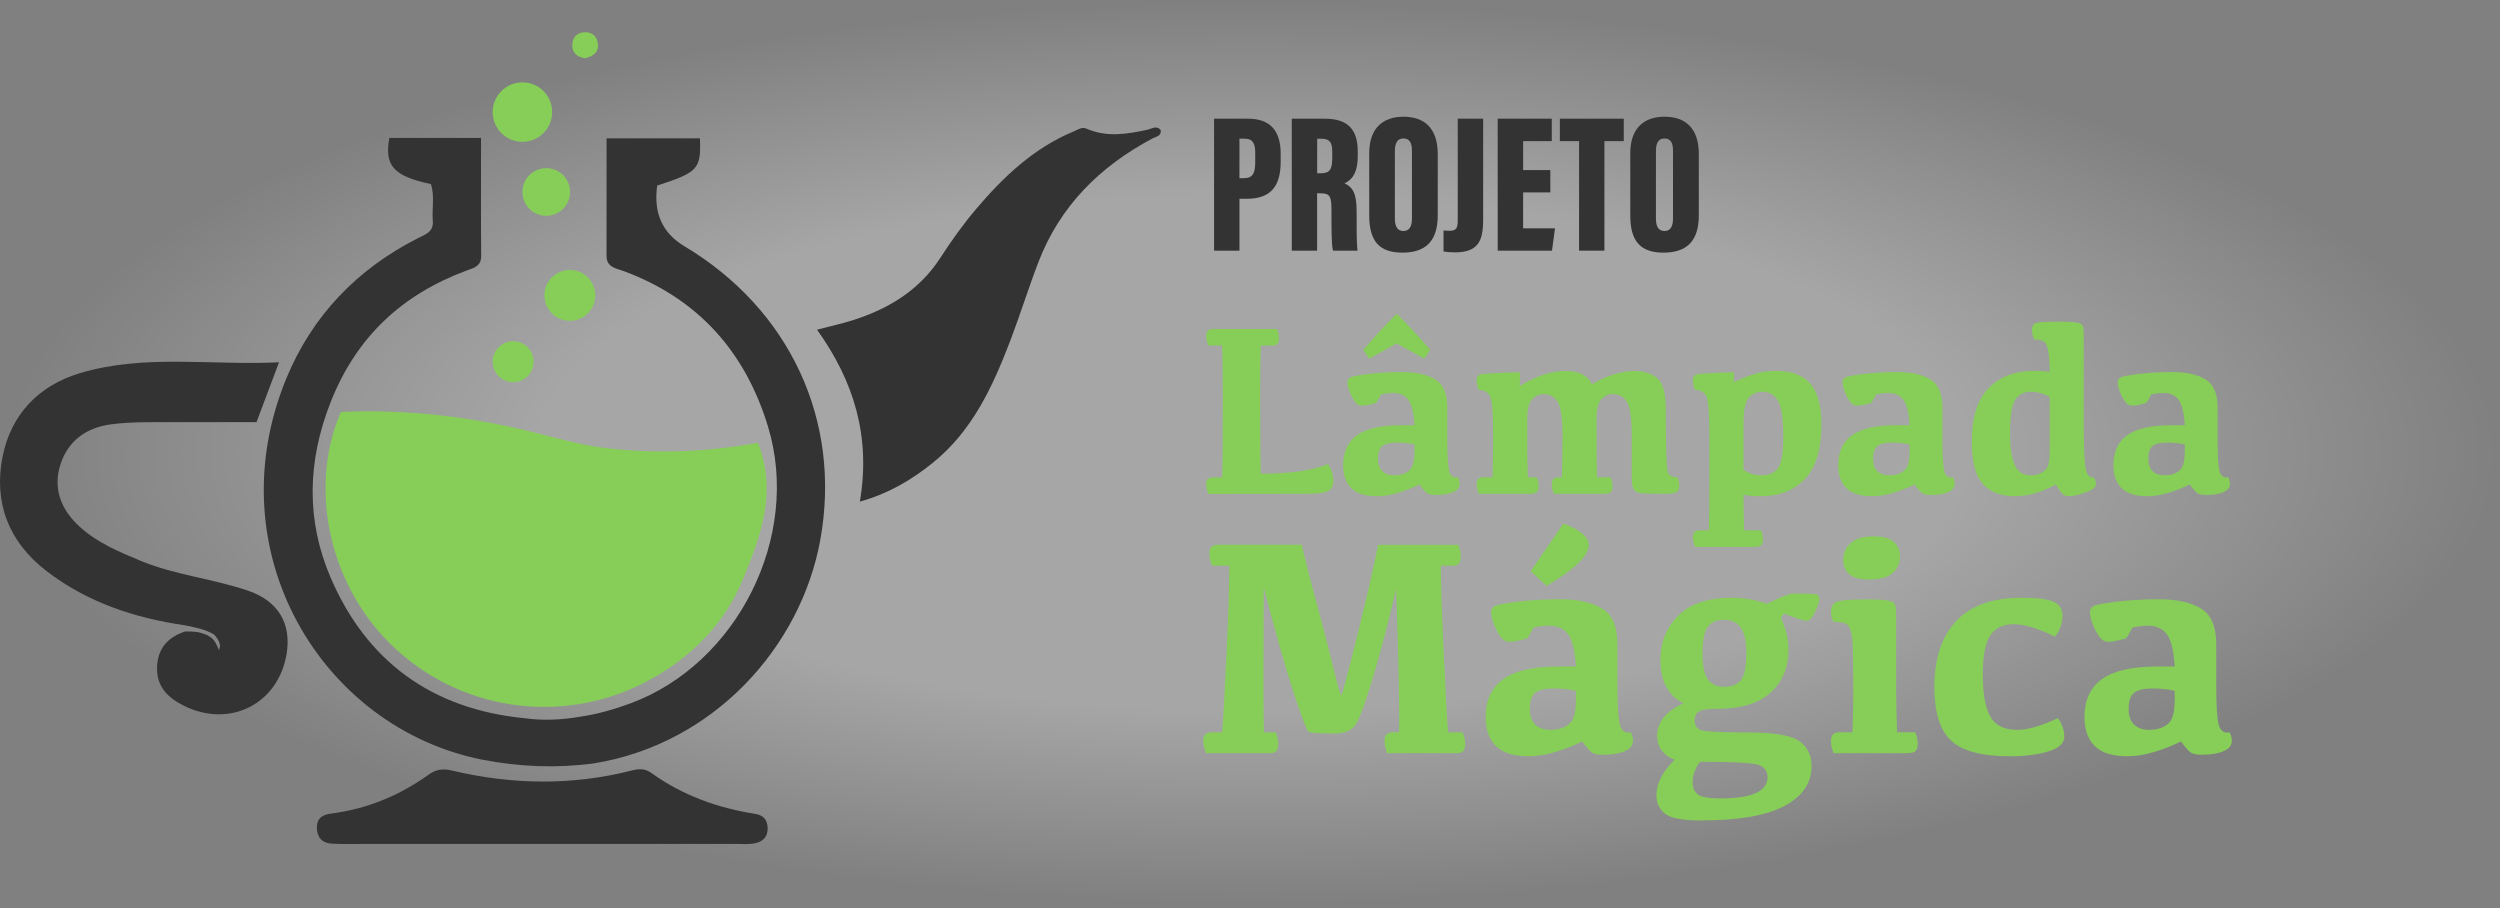 <?xml version="1.0" encoding="UTF-8"?><svg id="Layer_2" xmlns="http://www.w3.org/2000/svg" xmlns:xlink="http://www.w3.org/1999/xlink" viewBox="0 0 1427.75 518.75"><rect x="0" y="0" width="1427.75" height="518.75" fill="#808080" stroke="none"/><defs><style>.cls-1{fill:#333;}.cls-2{fill:#87ce59;}.cls-3{fill:url(#radial-gradient);}</style><radialGradient id="radial-gradient" cx="701.53" cy="254.53" fx="701.53" fy="254.53" r="403.17" gradientTransform="translate(-526.31 95.63) scale(1.77 .64)" gradientUnits="userSpaceOnUse"><stop offset=".57" stop-color="#fff" stop-opacity=".3"/><stop offset="1" stop-color="#fff" stop-opacity="0"/></radialGradient></defs><g id="Layer_1-2"><g><ellipse class="cls-3" cx="714.59" cy="259.37" rx="713.15" ry="259.37"/><path class="cls-1" d="M339.14,435.97c68.41-11.08,118.19-66.35,129.32-127.57,12.41-68.31-17.69-132.01-77.59-167.77q-18.89-11.28-15.54-34.66c23.34-7.57,25.12-9.47,24.39-26.98-17.32,0-34.69,0-53.31,0,0,22.62,.03,44.91-.02,67.19-.01,6.59,5.65,7.09,9.72,8.6,42.6,15.8,69.56,46.12,82.55,89.01,18.94,62.53-17.55,135.38-78.69,157.94-9.28,3.42-18.82,6.12-28.56,7.57-10.19,1.74-20.61,2.43-31.89,.87-52.72-5.14-90.13-32.33-110.74-80.4-14.03-32.72-13.29-66.39,.1-100.25,14.71-37.19,40.74-61.33,77.64-75.03,3.78-1.4,8.34-2.28,8.28-8.29-.2-22.25-.08-44.5-.08-67.42-18.3,0-35.35,0-52.36,0-2.91,15.85,2.37,21.82,23.7,26.34,2.28,6.71,.54,14.04,1.11,21.16,.51,6.3-4.52,7.7-8.61,9.79-34.69,17.66-60.3,44.31-75.04,80.05-40.75,98.87,20.19,199.48,111.76,217.7,21.2,4.17,42.48,5,63.86,2.16Z"/><path class="cls-1" d="M662.91,74.25c-2.46-2.82-5.21-.69-7.69-.15-11.63,2.53-23.22,4.41-34.68-.61-2.74-1.2-4.79,.49-7.01,1.41-23.03,9.48-40.5,26.07-56.22,44.63-7.38,8.71-14.06,18.1-20.26,27.69-11.91,18.43-29.27,28.96-49.54,35.5-6.46,2.08-13.14,3.51-20.91,5.56,21.18,29.53,30.78,61.26,24.46,98.21,16.4-4.61,29.65-12.44,41.9-22.38,22.3-18.1,33.83-43.02,43.76-68.87,5.76-15.01,10.51-30.42,16.27-45.43,12.33-32.13,35.17-54.8,65.22-70.76,2.08-1.1,5.08-1.23,4.7-4.81Z"/><path class="cls-1" d="M105.77,360.61c-10.04,3.31-15.88,9.9-16.08,20.76-.19,10.94,6.24,17.17,15.36,21.7,26.15,12.97,53.85-.96,58.63-29.6,2.88-17.29-4.82-30.11-21.49-35.93-20.3-7.08-42.03-9-62-17.31-12.33-5.13-24.54-10.2-34.63-19.38-10.93-9.94-15.53-22.1-10.91-35.99,4.4-13.2,14.63-20.67,28.82-22.53,11.6-1.52,23.21-1.22,34.83-1.24,15.92-.02,31.83,0,48.2,0,4.15-11.05,8.13-21.66,12.84-34.19-39.02,1.91-77-4.85-113.86,6.25-23.42,7.06-39.29,23.6-44.04,47.8-5.13,26.14,3.5,48.44,24.88,64.98,23.4,18.1,50.54,27.02,79.49,31.22,6.31,1.35,11.01,2.16,16.18,5.04,0,0,5.29,4.69,3.03,9.03-2.26-5.58-3.45-6.65-6.83-8.61-5.27-2.04-6.73-1.9-12.41-1.99Z"/><path class="cls-1" d="M309.57,481.97c37.06,0,74.12,0,111.18-.01,3.44,0,6.98,.33,10.31-.34,4.63-.92,7.63-3.77,7.34-9.04-.25-4.53-2.52-7.04-7.03-7.75-21.53-3.41-41.61-10.59-59.41-23.41-3.51-2.53-6.94-2.47-10.96-1.44-34.29,8.76-68.66,8.2-102.95,.07-5.06-1.2-8.99-.72-13.2,2.31-16.68,11.99-35.22,19.63-55.66,22.26-4.98,.64-8.18,2.54-8.23,7.86-.05,5.56,2.87,8.99,8.39,9.32,6.44,.39,12.92,.17,19.38,.17,33.61,0,67.22,0,100.83,0Z"/><g><circle class="cls-2" cx="298.36" cy="64.01" r="16.98"/><circle class="cls-2" cx="311.97" cy="109.64" r="13.61"/><circle class="cls-2" cx="325.44" cy="168.7" r="14.52"/><path class="cls-2" d="M432.85,252.86c-29.03,5.28-58.05,6.5-87.29,2.97-12.88-1.55-25.24-4.96-37.69-8.16-37.24-9.56-74.98-14.14-113.21-12.39-19.36,44.9-5.69,101.59,31.48,135.52,41.13,37.55,99,42.06,143.72,18.1,24.63-13.2,43.92-32.44,54.45-58.08,9.96-24.24,19.71-49.51,8.55-77.96Z"/><path class="cls-2" d="M334.04,33.28c4.68-1.14,7.86-3.34,7.47-7.96-.37-4.35-3.19-7.16-7.75-6.91-4.56,.25-7.05,3.4-6.94,7.72,.11,4.57,3.46,6.5,7.22,7.15Z"/><circle class="cls-2" cx="293.07" cy="206.58" r="11.69"/></g><g><path class="cls-1" d="M693.34,67.78h19.33c12.52,0,18.72,6.62,18.72,19.97v4.6c0,13.2-4.98,21.17-19.28,21.17h-4.25v29.63h-14.51V67.78Zm14.51,33.99h2.35c5.5,0,6.66-3.08,6.66-9.36v-5.2c0-4.87-1.14-8.01-5.97-8.01h-3.04v22.57Z"/><path class="cls-1" d="M752.2,110.39v32.76h-14.47V67.78h18.81c12.63,0,18.87,5.55,18.87,18.73v2.71c0,10.74-4.29,13.94-7.52,15.46,4.69,2.27,6.89,5.71,6.89,16.23,0,7.28-.11,18.28,.52,22.24h-14.02c-.94-3.41-.87-13.22-.87-22.84,0-8.48-.97-9.92-6.49-9.92h-1.71Zm.04-11.42h1.79c4.84,0,6.82-1.53,6.82-8.54v-3.64c0-5.06-1.02-7.57-6.35-7.57h-2.26v19.76Z"/><path class="cls-1" d="M821.1,87.95v34.96c0,14.95-7.04,21.37-20.21,21.37s-18.93-6.57-18.93-21.22v-35.5c0-14.55,8-20.9,19.6-20.9s19.54,6.25,19.54,21.29Zm-24.49-1.63v38.52c0,4.66,1.6,7.08,4.84,7.08s4.91-2.2,4.91-7.16v-38.56c0-4.71-1.3-7.12-4.95-7.12-3.09,0-4.8,2.23-4.8,7.23Z"/><path class="cls-1" d="M847.04,124.47c0,11.38-1.43,19.67-16.11,19.67-2.17,0-4.89-.23-6.53-.49v-12.04c.78,.07,2,.19,3.26,.19,3.79,0,4.86-1.25,4.86-5.74v-58.27h14.51v56.68Z"/><path class="cls-1" d="M885.4,109.86h-15.54v20.54h18.21l-1.74,12.74h-30.99V67.78h30.88v12.82h-16.36v16.52h15.54v12.74Z"/><path class="cls-1" d="M901.8,80.6h-10.97v-12.82h36.5v12.82h-11.05v62.55h-14.47v-62.55Z"/><path class="cls-1" d="M970.19,87.95v34.96c0,14.95-7.04,21.37-20.21,21.37s-18.93-6.57-18.93-21.22v-35.5c0-14.55,8-20.9,19.6-20.9s19.54,6.25,19.54,21.29Zm-24.49-1.63v38.52c0,4.66,1.6,7.08,4.84,7.08s4.91-2.2,4.91-7.16v-38.56c0-4.71-1.3-7.12-4.95-7.12-3.09,0-4.8,2.23-4.8,7.23Z"/></g><g><path class="cls-2" d="M721.74,270.49c15.4,0,27.63-1.82,36.69-5.45,2.02,3.03,3.04,6.32,3.04,9.86,0,2.53-.94,4.34-2.83,5.45-1.89,1.1-5.7,1.66-11.45,1.66l-57.1,.07c-.83-2.02-1.24-3.98-1.24-5.86,0-1.24,.34-2.15,1.03-2.72,.69-.57,1.7-.86,3.03-.86h5.04c.28-5.93,.41-21.36,.41-46.27,0-13.47-.16-23.15-.48-29.03h-7.79c-.83-2.02-1.24-3.95-1.24-5.79,0-1.29,.34-2.22,1.03-2.79,.69-.57,1.7-.86,3.03-.86h36.34c.78,1.7,1.17,3.4,1.17,5.1s-.3,2.79-.9,3.41-1.54,.93-2.83,.93h-6.69c-.23,5.89-.34,15.59-.34,29.1,0,24.87,.14,39.56,.41,44.07h1.66Z"/><path class="cls-2" d="M798.84,281.35c-4.41,1.36-8.58,2.03-12.48,2.03-6.67,0-11.55-1.54-14.65-4.62-3.1-3.08-4.66-7.4-4.66-12.96,0-7.77,2.67-13.54,8-17.31,5.33-3.77,13.75-5.65,25.24-5.65h7.52c-.41-7.08-1.59-11.92-3.52-14.52-1.93-2.6-4.83-3.9-8.69-3.9-2.12,0-4.41,.28-6.9,.83-1.61,3.03-2.56,4.64-2.86,4.83-.3,.18-1.89,.6-4.76,1.24-2.87,.64-4.91,.44-6.1-.62-1.2-1.06-2.4-2.92-3.62-5.59-1.22-2.67-1.83-4.92-1.83-6.76,0-1.15,.47-2.05,1.41-2.69,.94-.64,4.42-1.33,10.45-2.07,6.02-.73,12.44-1.1,19.24-1.1,8.09,0,14.44,1.39,19.03,4.17,4.6,2.78,6.9,8.17,6.9,16.17v18.27c0,10.16,.44,16.4,1.31,18.72,.87,2.32,2.44,3.23,4.69,2.72,.69,1.29,1.03,2.55,1.03,3.79,0,2.07-1.23,3.64-3.69,4.72-2.46,1.08-5.78,1.62-9.96,1.62-1.84,0-3.29-.23-4.34-.69-1.06-.46-2.71-2.23-4.97-5.31-3.45,1.75-7.38,3.3-11.79,4.66Zm-16.96-76.51l-3.31-5.03c6.07-7.17,12.44-14.04,19.1-20.62,6.71,6.62,13.08,13.49,19.1,20.62l-3.38,5.03c-7.36-4.09-12.62-6.99-15.79-8.69-3.08,1.7-8.32,4.6-15.72,8.69Zm25.93,48.96c-3.31-.69-6.67-1.03-10.07-1.03-3.86,0-6.62,.64-8.28,1.93-1.66,1.29-2.48,3.72-2.48,7.31,0,3.13,.82,5.48,2.45,7.07s4.01,2.38,7.14,2.38c2.48,0,4.68-.53,6.59-1.59,1.91-1.06,3.16-2.56,3.76-4.52,.6-1.95,.9-4.49,.9-7.62v-3.93Z"/><path class="cls-2" d="M912.15,272.56h7.52c.83,1.52,1.24,3.22,1.24,5.1,0,1.61-.33,2.74-1,3.38-.67,.64-1.97,.97-3.9,.97h-28.62c-.78-1.93-1.17-3.75-1.17-5.45,0-1.42,.32-2.45,.97-3.07,.64-.62,1.68-.93,3.1-.93h1.72c.23-8.04,.34-16,.34-23.86,0-9.38-.86-15.67-2.59-18.86-1.72-3.19-4.52-4.79-8.38-4.79-2.34,0-4.46,.96-6.34,2.86-1.89,1.91-2.83,5.9-2.83,11.96v13.86c0,5.79,.11,12.07,.35,18.83h4.96c.78,1.52,1.17,3.22,1.17,5.1,0,1.61-.33,2.74-1,3.38-.67,.64-1.97,.97-3.9,.97h-29.24c-.83-1.93-1.24-3.75-1.24-5.45,0-1.42,.32-2.45,.96-3.07,.64-.62,1.68-.93,3.1-.93h5.03c.23-7.59,.34-15.42,.34-23.52,0-12.87-.61-20.48-1.83-22.83-1.22-2.34-3.34-3.52-6.38-3.52-.83-1.84-1.24-3.68-1.24-5.52,0-1.65,.61-2.73,1.83-3.24,1.22-.51,8.82-.97,22.79-1.38,.23,1.93,.23,4.58,0,7.93,5.01-3.13,9.71-5.34,14.1-6.65,4.39-1.31,8.22-1.97,11.48-1.97,4.55,0,8.04,.7,10.48,2.1,2.44,1.4,4.16,3.25,5.17,5.55,4.14-2.53,8.34-4.44,12.62-5.72,4.28-1.29,7.98-1.93,11.1-1.93,6.02,0,10.61,1.43,13.76,4.28,3.15,2.85,4.72,8.6,4.72,17.24,0,22.62,.41,34.81,1.24,36.58,.83,1.77,2.62,2.63,5.38,2.59,.69,1.66,1.03,3.38,1.03,5.17,0,1.66-.54,2.78-1.62,3.38-1.08,.6-3.14,.9-6.17,.9-7.45,0-12.16-.11-14.14-.34-1.98-.23-3.33-.98-4.07-2.24s-1.1-3.39-1.1-6.38v-24.34c0-9.38-.86-15.67-2.59-18.86-1.72-3.19-4.52-4.79-8.38-4.79-2.34,0-4.46,.96-6.34,2.86-1.89,1.91-2.83,5.9-2.83,11.96,0,16.32,.11,27.22,.34,32.69Z"/><path class="cls-2" d="M990.14,218.28c3.91-1.88,7.78-3.44,11.62-4.65,3.84-1.22,8.01-1.83,12.52-1.83,8.87,0,15.41,2.45,19.62,7.34,4.21,4.9,6.31,12.63,6.31,23.21,0,14.21-3.14,24.6-9.41,31.17-6.28,6.58-14.66,9.86-25.14,9.86-2.62,0-4.72-.09-6.31-.28-1.59-.18-2.79-.37-3.62-.55,0,6.8,.11,13.58,.34,20.34h9.58c.78,1.52,1.17,3.22,1.17,5.1,0,1.61-.33,2.73-1,3.38-.67,.64-1.97,.97-3.9,.97h-33.86c-.83-1.93-1.24-3.75-1.24-5.45,0-1.43,.32-2.45,.96-3.07,.64-.62,1.68-.93,3.1-.93h5.03c.23-6.76,.34-15.77,.34-27.03v-26.83c0-12.87-.61-20.48-1.83-22.83-1.22-2.34-3.34-3.52-6.38-3.52-.83-1.84-1.24-3.68-1.24-5.52,0-1.65,.61-2.73,1.83-3.24,1.22-.51,8.38-.97,21.48-1.38,.23,1.75,.23,3.65,0,5.72Zm5.59,50.14c1.47,.87,3,1.6,4.59,2.17,1.59,.58,3.57,.86,5.96,.86,4,0,7.02-1.37,9.07-4.1,2.05-2.73,3.07-8.63,3.07-17.69,0-10.76-1.05-17.77-3.14-21.03-2.09-3.26-5-4.9-8.72-4.9-2.16,0-4.14,.56-5.93,1.69-1.79,1.13-3.06,2.95-3.79,5.48-.74,2.53-1.1,6.02-1.1,10.48v27.03Z"/><path class="cls-2" d="M1081.59,281.35c-4.41,1.36-8.58,2.03-12.48,2.03-6.67,0-11.55-1.54-14.65-4.62-3.1-3.08-4.66-7.4-4.66-12.96,0-7.77,2.67-13.54,8-17.31,5.33-3.77,13.75-5.65,25.24-5.65h7.52c-.41-7.08-1.59-11.92-3.52-14.52-1.93-2.6-4.83-3.9-8.69-3.9-2.12,0-4.41,.28-6.9,.83-1.61,3.03-2.56,4.64-2.86,4.83-.3,.18-1.89,.6-4.76,1.24-2.87,.64-4.91,.44-6.1-.62-1.2-1.06-2.4-2.92-3.62-5.59-1.22-2.67-1.83-4.92-1.83-6.76,0-1.15,.47-2.05,1.41-2.69,.94-.64,4.42-1.33,10.45-2.07,6.02-.73,12.44-1.1,19.24-1.1,8.09,0,14.44,1.39,19.03,4.17,4.6,2.78,6.9,8.17,6.9,16.17v18.27c0,10.16,.44,16.4,1.31,18.72,.87,2.32,2.44,3.23,4.69,2.72,.69,1.29,1.03,2.55,1.03,3.79,0,2.07-1.23,3.64-3.69,4.72-2.46,1.08-5.78,1.62-9.96,1.62-1.84,0-3.29-.23-4.34-.69-1.06-.46-2.71-2.23-4.97-5.31-3.45,1.75-7.38,3.3-11.79,4.66Zm8.96-27.55c-3.31-.69-6.67-1.03-10.07-1.03-3.86,0-6.62,.64-8.28,1.93-1.66,1.29-2.48,3.72-2.48,7.31,0,3.13,.82,5.48,2.45,7.07s4.01,2.38,7.14,2.38c2.48,0,4.68-.53,6.59-1.59,1.91-1.06,3.16-2.56,3.76-4.52,.6-1.95,.9-4.49,.9-7.62v-3.93Z"/><path class="cls-2" d="M1161.38,281.97c-3.63,.94-7.26,1.41-10.9,1.41-7.82,0-13.84-2.33-18.07-7-4.23-4.67-6.34-12.75-6.34-24.24,0-13.7,3.21-23.85,9.62-30.45,6.41-6.6,15.14-9.9,26.17-9.9,2.02,0,3.63,.05,4.83,.14,1.19,.09,2.5,.21,3.93,.34,0-1.79-.09-4.05-.28-6.76-.18-2.71-.53-5.05-1.03-7-.51-1.95-1.39-3.22-2.66-3.79-1.26-.57-2.91-.86-4.93-.86-.83-1.88-1.24-3.77-1.24-5.65s.72-3.16,2.17-3.69c1.45-.53,6.08-.79,13.9-.79,4.87,0,8.21,.2,10,.59,1.79,.39,2.82,1.12,3.07,2.17,.25,1.06,.38,2.55,.38,4.48v48.89c0,16.09,.44,25.67,1.31,28.72,.87,3.06,2.32,4.38,4.34,3.96,.92,1.33,1.38,2.67,1.38,4,0,1.7-1.99,3.26-5.96,4.69-3.98,1.42-7.14,2.14-9.48,2.14-1.43,0-2.59-.37-3.48-1.1-.9-.73-2.22-2.6-3.97-5.59-4.87,2.58-9.13,4.33-12.76,5.28Zm-10.38-53.82c-2.05,2.94-3.07,9.36-3.07,19.24,0,8.09,.9,14.13,2.69,18.1s4.78,5.96,8.96,5.96c2.57,0,4.75-.52,6.52-1.55,1.77-1.03,2.97-2.39,3.59-4.07,.62-1.68,.93-5.44,.93-11.28v-27.86c-1.52-.83-3.17-1.53-4.97-2.1-1.79-.57-3.7-.86-5.72-.86-3.91,0-6.89,1.47-8.93,4.41Z"/><path class="cls-2" d="M1238.76,281.35c-4.41,1.36-8.58,2.03-12.48,2.03-6.67,0-11.55-1.54-14.65-4.62-3.1-3.08-4.66-7.4-4.66-12.96,0-7.77,2.67-13.54,8-17.31,5.33-3.77,13.75-5.65,25.24-5.65h7.52c-.41-7.08-1.59-11.92-3.52-14.52-1.93-2.6-4.83-3.9-8.69-3.9-2.12,0-4.41,.28-6.9,.83-1.61,3.03-2.56,4.64-2.86,4.83-.3,.18-1.89,.6-4.76,1.24-2.87,.64-4.91,.44-6.1-.62-1.2-1.06-2.4-2.92-3.62-5.59-1.22-2.67-1.83-4.92-1.83-6.76,0-1.15,.47-2.05,1.41-2.69,.94-.64,4.42-1.33,10.45-2.07,6.02-.73,12.44-1.1,19.24-1.1,8.09,0,14.44,1.39,19.03,4.17,4.6,2.78,6.9,8.17,6.9,16.17v18.27c0,10.16,.44,16.4,1.31,18.72,.87,2.32,2.44,3.23,4.69,2.72,.69,1.29,1.03,2.55,1.03,3.79,0,2.07-1.23,3.64-3.69,4.72-2.46,1.08-5.78,1.62-9.96,1.62-1.84,0-3.29-.23-4.34-.69-1.06-.46-2.71-2.23-4.97-5.31-3.45,1.75-7.38,3.3-11.79,4.66Zm8.96-27.55c-3.31-.69-6.67-1.03-10.07-1.03-3.86,0-6.62,.64-8.28,1.93-1.66,1.29-2.48,3.72-2.48,7.31,0,3.13,.82,5.48,2.45,7.07s4.01,2.38,7.14,2.38c2.48,0,4.68-.53,6.59-1.59,1.91-1.06,3.16-2.56,3.76-4.52,.6-1.95,.9-4.49,.9-7.62v-3.93Z"/><path class="cls-2" d="M743.36,311.11c2.67,11.22,5.55,22.41,8.63,33.58,3.08,11.16,6.08,22.69,8.98,34.58,2.91,11.89,4.58,17.84,5.02,17.84s3.46-11.29,9.07-33.88c5.61-22.59,9.61-39.96,11.99-52.11h45.7c.99,2.15,1.48,4.3,1.48,6.45s-.38,3.53-1.13,4.32c-.76,.79-1.95,1.18-3.58,1.18h-6.63c0,9.83,.54,26.28,1.61,49.37,1.08,23.08,1.9,38.35,2.49,45.79h8.29c.99,2.09,1.48,4.25,1.48,6.45,0,2.04-.38,3.46-1.13,4.27-.76,.81-1.98,1.22-3.66,1.22h-39.77c-.99-2.56-1.48-5.03-1.48-7.41,0-1.57,.42-2.72,1.26-3.45,.84-.73,2.11-1.09,3.79-1.09h3.23c.35-11.22-.2-38.52-1.66-81.9-4.48,19.13-8.82,35.76-13.04,49.89-4.22,14.13-7.44,23.11-9.68,26.95-2.24,3.84-6.35,5.76-12.34,5.76-8.96,0-13.93-.32-14.91-.96-.99-.64-3.75-7.81-8.29-21.5-4.54-13.69-10.32-34-17.36-60.92-.23,43.9-.2,71.46,.09,82.68h6.72c.99,2.09,1.48,4.25,1.48,6.45,0,2.04-.38,3.46-1.13,4.27-.76,.81-1.98,1.22-3.66,1.22h-36.46c-1.05-2.56-1.57-5.03-1.57-7.41,0-1.57,.44-2.72,1.31-3.45,.87-.73,2.15-1.09,3.84-1.09h5.67c.58-7.44,1.41-22.71,2.49-45.79,1.08-23.08,1.58-39.54,1.53-49.37h-9.86c-.99-2.56-1.48-5-1.48-7.33,0-1.63,.44-2.8,1.31-3.53,.87-.73,2.15-1.09,3.84-1.09h47.53Z"/><path class="cls-2" d="M888.67,429.33c-5.58,1.71-10.84,2.57-15.79,2.57-8.43,0-14.61-1.95-18.53-5.84-3.92-3.89-5.89-9.36-5.89-16.4,0-9.83,3.37-17.12,10.12-21.89,6.74-4.77,17.38-7.15,31.92-7.15h9.51c-.52-8.95-2.01-15.07-4.45-18.36s-6.11-4.93-10.99-4.93c-2.68,0-5.58,.35-8.72,1.05-2.04,3.84-3.24,5.87-3.62,6.11-.38,.23-2.38,.76-6.02,1.57-3.63,.81-6.21,.55-7.72-.79-1.51-1.34-3.04-3.69-4.58-7.06-1.54-3.37-2.31-6.22-2.31-8.55,0-1.45,.6-2.59,1.79-3.4,1.19-.81,5.6-1.69,13.21-2.62,7.62-.93,15.73-1.4,24.33-1.4,10.23,0,18.26,1.76,24.07,5.28,5.81,3.52,8.72,10.33,8.72,20.45v23.11c0,12.85,.55,20.74,1.66,23.68,1.1,2.94,3.08,4.08,5.93,3.44,.87,1.63,1.31,3.23,1.31,4.8,0,2.62-1.56,4.61-4.67,5.97-3.11,1.37-7.31,2.05-12.6,2.05-2.33,0-4.16-.29-5.49-.87-1.34-.58-3.43-2.82-6.28-6.72-4.36,2.21-9.33,4.17-14.91,5.89Zm11.34-34.84c-4.19-.87-8.43-1.31-12.73-1.31-4.88,0-8.37,.82-10.47,2.44-2.09,1.63-3.14,4.71-3.14,9.25,0,3.96,1.03,6.93,3.1,8.94,2.06,2.01,5.07,3.01,9.03,3.01,3.14,0,5.92-.67,8.33-2.01,2.41-1.34,4-3.24,4.75-5.71,.75-2.47,1.13-5.68,1.13-9.64v-4.97Zm-25.82-68.29l18.66-27.21c9.65,3.55,14.48,7.68,14.48,12.38,0,6.05-8.02,13.78-24.07,23.2l-9.07-8.37Z"/><path class="cls-2" d="M1017.14,352.98c2.85,6.05,4.27,12.01,4.27,17.88,0,10.35-3.43,18.59-10.29,24.73-6.86,6.14-16.95,9.2-30.26,9.2-5.76,0-9.38,.55-10.86,1.66-1.48,1.11-2.22,2.79-2.22,5.06s.9,3.97,2.7,5.1c1.8,1.13,11.13,1.7,28,1.7,14.71,0,24.41,1.64,29.09,4.93,4.68,3.29,7.02,8.07,7.02,14.35,0,9.59-5.15,17.15-15.44,22.68-10.29,5.52-26.31,8.29-48.06,8.29-10.12,0-16.83-1.28-20.15-3.84-3.31-2.56-4.97-6.13-4.97-10.73,0-3.37,.92-6.76,2.75-10.16,1.83-3.4,4.38-6.73,7.63-9.99-2.96-.99-5.36-2.67-7.2-5.06s-2.75-5.29-2.75-8.72c0-4.07,1.37-7.65,4.1-10.73,2.73-3.08,6.4-5.67,10.99-7.76-3.84-1.63-6.99-4.5-9.46-8.63-2.47-4.13-3.74-9.39-3.79-15.79,0-10.29,3.4-18.82,10.21-25.6,6.8-6.77,17.01-10.16,30.61-10.16,6.86,0,13.52,1.13,19.97,3.4,8.31-3.9,13.26-5.84,14.83-5.84,8.43,0,13.07,.22,13.91,.65,.84,.44,1.26,1.24,1.26,2.4,0,1.69-.83,4.2-2.49,7.54-1.66,3.34-3.24,5.02-4.75,5.02s-5.87-1.4-13.08-4.19l-1.57,2.62Zm-49.32,87.52c-.79,2.06-1.18,4.08-1.18,6.06,.06,3.43,1.12,5.86,3.18,7.28,2.06,1.42,6.32,2.14,12.78,2.14,9.01,0,15.74-1.02,20.19-3.05,4.45-2.04,6.67-5.06,6.67-9.07,0-3.37-1.63-5.68-4.88-6.93-3.26-1.25-14.45-1.88-33.58-1.88-1.34,1.57-2.4,3.39-3.18,5.45Zm7.54-82.64c-2.04,2.62-3.05,7.79-3.05,15.53,0,7.15,1.05,12.08,3.14,14.78,2.09,2.7,5.23,4.06,9.42,4.06s7.38-1.29,9.42-3.88c2.04-2.59,3.05-7.75,3.05-15.48,0-6.63-1.06-11.44-3.18-14.43-2.12-2.99-5.31-4.49-9.55-4.49s-7.21,1.31-9.25,3.92Z"/><path class="cls-2" d="M1093.72,418.21c.99,1.92,1.48,4.07,1.48,6.45,0,2.04-.42,3.46-1.26,4.27-.84,.81-2.49,1.22-4.93,1.22h-41.86c-.99-2.44-1.48-4.74-1.48-6.89,0-1.8,.41-3.1,1.22-3.88,.81-.79,2.12-1.18,3.92-1.18h7.15c.29-7.44,.44-15.38,.44-23.81,0-12.85-.1-21.38-.31-25.6-.2-4.21-.65-7.3-1.35-9.25-.7-1.95-1.77-3.17-3.23-3.66-1.45-.49-3.58-.74-6.37-.74-.99-1.63-1.48-3.52-1.48-5.67,0-3.26,1.34-5.26,4.01-6.02,2.67-.75,8.11-1.13,16.31-1.13,6.16,0,10.36,.23,12.6,.7,2.24,.47,3.52,1.38,3.84,2.75,.32,1.37,.48,3.27,.48,5.71v42.91c.06,8.43,.23,16.37,.52,23.81h10.29Zm-37.59-90.23c-2.33-2.01-3.49-4.84-3.49-8.5s1.48-6.99,4.45-9.46c2.97-2.47,7.18-3.71,12.65-3.71s9.54,1.06,11.86,3.18c2.32,2.12,3.49,4.9,3.49,8.33,0,3.78-1.4,6.92-4.19,9.42-2.79,2.5-7.27,3.75-13.43,3.75-5.23,0-9.01-1-11.34-3.01Z"/><path class="cls-2" d="M1114.3,422.97c-6.4-5.96-9.59-16.18-9.59-30.66,0-16.28,4.17-28.84,12.52-37.68,8.34-8.84,20.8-13.26,37.37-13.26,8.72,0,14.75,.76,18.1,2.27,3.34,1.51,5.07,4.04,5.19,7.59,0,4.54-1.42,8.66-4.27,12.38-9.65-4.77-17.5-7.15-23.55-7.15s-10.51,2.14-13.39,6.41c-2.88,4.27-4.32,11.79-4.32,22.55s1.41,18.53,4.23,23.68c2.82,5.15,7.95,7.72,15.39,7.72,6.05,0,13.81-2.24,23.29-6.71,2.44,3.37,3.66,6.92,3.66,10.64s-3.08,6.58-9.25,8.42c-6.16,1.83-13.37,2.75-21.63,2.75-16.11,0-27.36-2.98-33.75-8.94Z"/><path class="cls-2" d="M1230.65,429.33c-5.58,1.71-10.84,2.57-15.79,2.57-8.43,0-14.61-1.95-18.53-5.84-3.92-3.89-5.89-9.36-5.89-16.4,0-9.83,3.37-17.12,10.12-21.89,6.74-4.77,17.38-7.15,31.92-7.15h9.51c-.52-8.95-2.01-15.07-4.45-18.36s-6.11-4.93-10.99-4.93c-2.68,0-5.58,.35-8.72,1.05-2.04,3.84-3.24,5.87-3.62,6.11-.38,.23-2.38,.76-6.02,1.57-3.63,.81-6.21,.55-7.72-.79-1.51-1.34-3.04-3.69-4.58-7.06-1.54-3.37-2.31-6.22-2.31-8.55,0-1.45,.6-2.59,1.79-3.4,1.19-.81,5.6-1.69,13.21-2.62,7.62-.93,15.73-1.4,24.33-1.4,10.23,0,18.26,1.76,24.07,5.28,5.81,3.52,8.72,10.33,8.72,20.45v23.11c0,12.85,.55,20.74,1.66,23.68,1.1,2.94,3.08,4.08,5.93,3.44,.87,1.63,1.31,3.23,1.31,4.8,0,2.62-1.56,4.61-4.67,5.97-3.11,1.37-7.31,2.05-12.6,2.05-2.33,0-4.16-.29-5.49-.87-1.34-.58-3.43-2.82-6.28-6.72-4.36,2.21-9.33,4.17-14.91,5.89Zm11.34-34.84c-4.19-.87-8.43-1.31-12.73-1.31-4.88,0-8.37,.82-10.47,2.44-2.09,1.63-3.14,4.71-3.14,9.25,0,3.96,1.03,6.93,3.1,8.94,2.06,2.01,5.07,3.01,9.03,3.01,3.14,0,5.92-.67,8.33-2.01,2.41-1.34,4-3.24,4.75-5.71,.75-2.47,1.13-5.68,1.13-9.64v-4.97Z"/></g></g></g></svg>